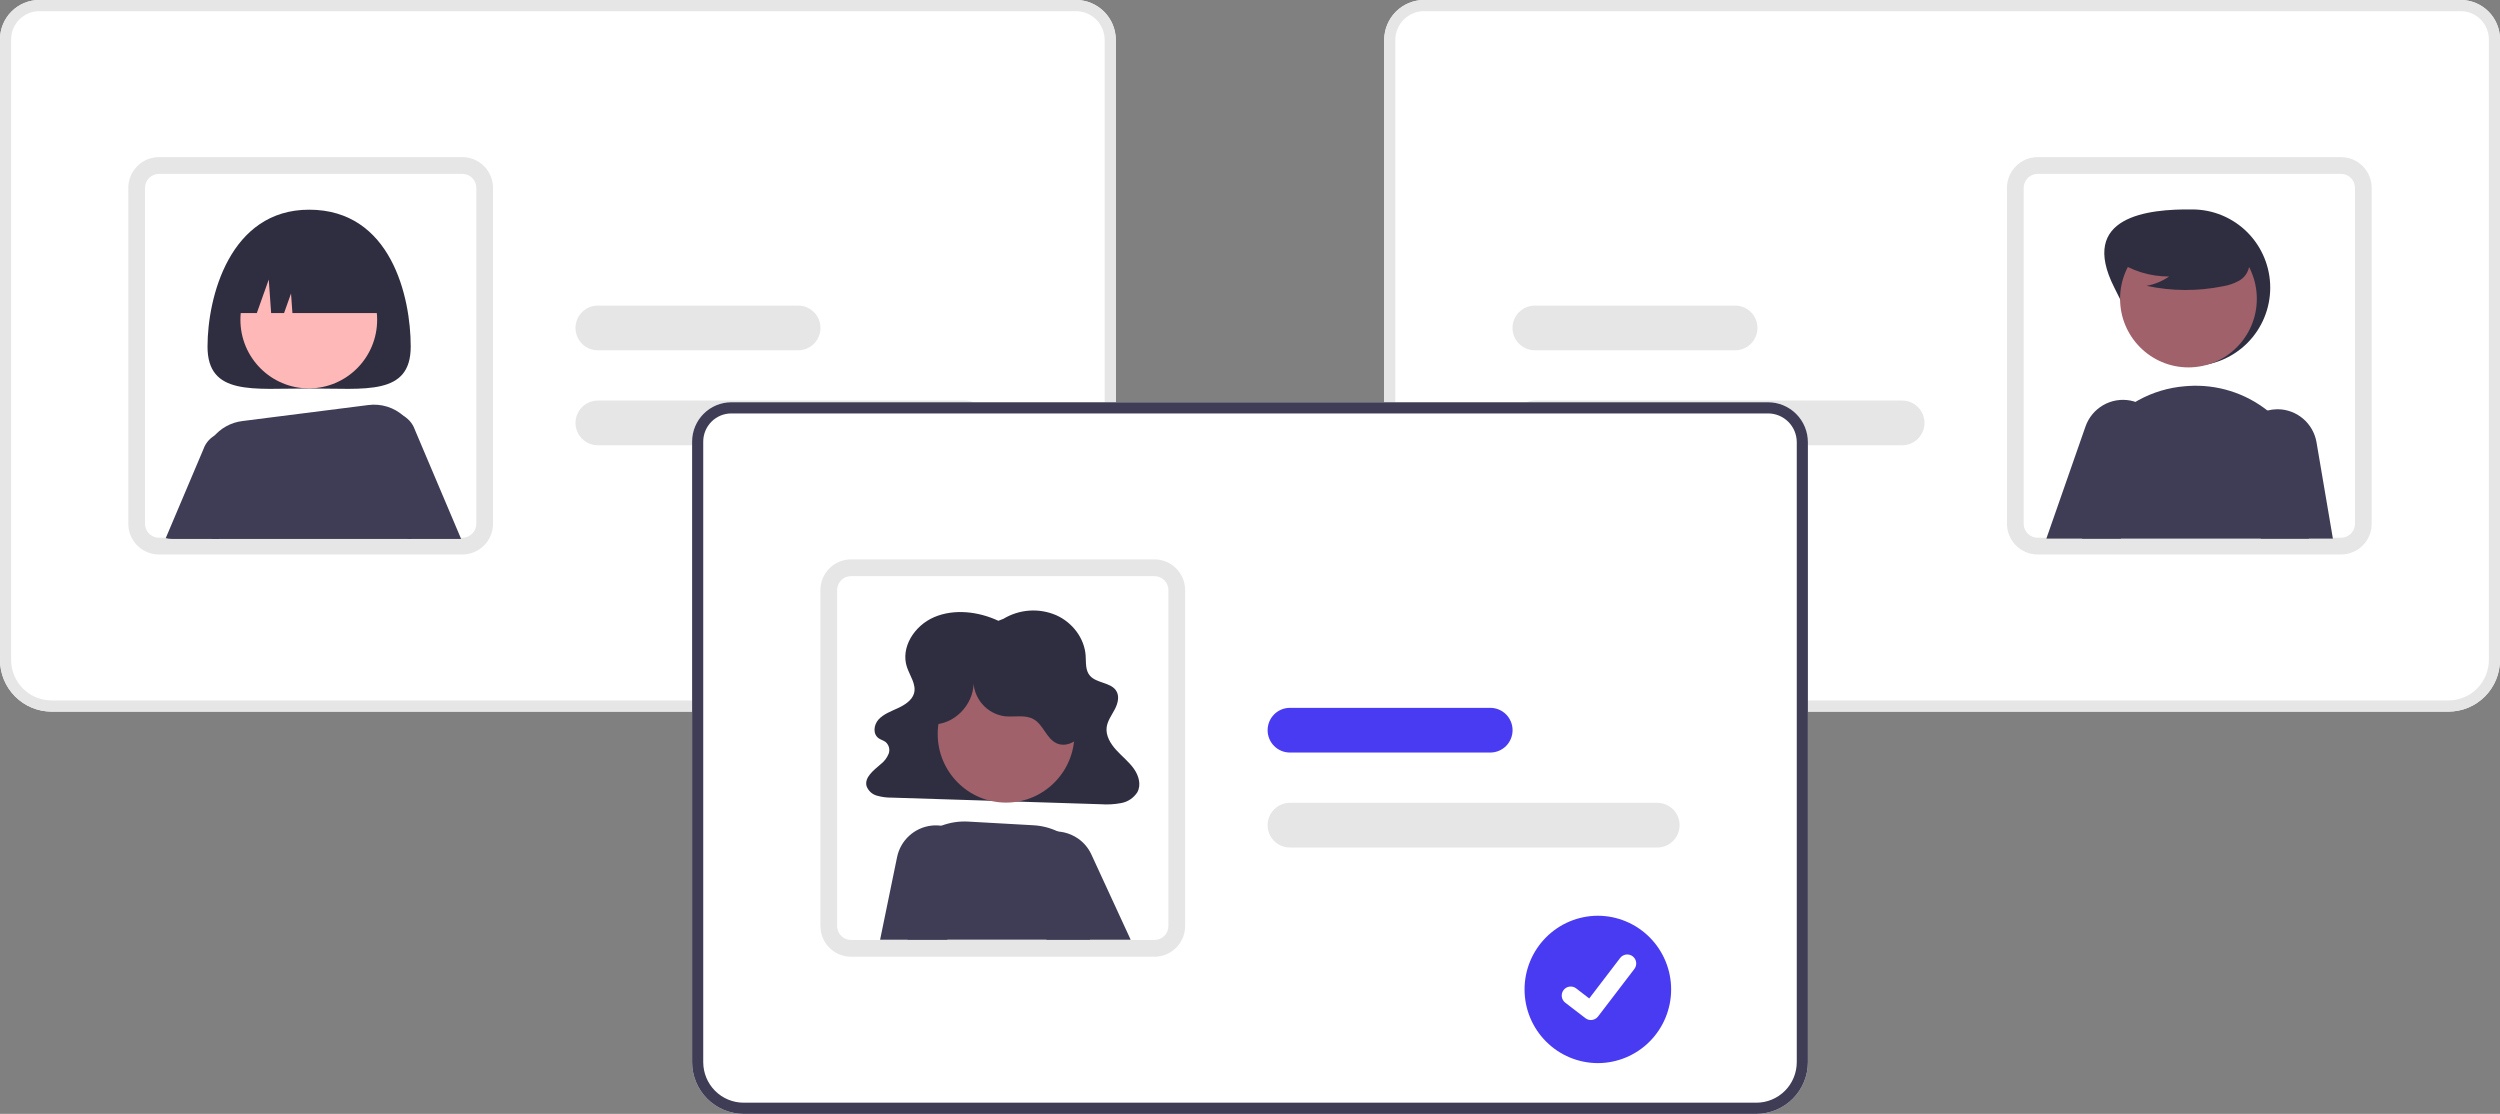 <svg width="404" height="180" viewBox="0 0 404 180" fill="none" xmlns="http://www.w3.org/2000/svg">
<rect x="0" y="0" width="404" height="180" fill="#808080" stroke="none"/>
<g clip-path="url(#clip0_9775_2989)">
<path d="M171.991 114.996H8.322C6.116 114.993 4 114.112 2.44 112.547C0.88 110.981 0.002 108.858 0 106.644V6.36C0.002 4.674 0.67 3.057 1.858 1.865C3.046 0.673 4.657 0.002 6.337 0H173.882C175.587 0.002 177.221 0.683 178.427 1.893C179.633 3.102 180.311 4.743 180.313 6.454V106.644C180.31 108.858 179.433 110.981 177.873 112.547C176.313 114.112 174.197 114.993 171.991 114.996Z" fill="white"/>
<path d="M171.991 114.996H8.322C6.116 114.993 4 114.112 2.44 112.547C0.88 110.981 0.002 108.858 0 106.644V6.36C0.002 4.674 0.67 3.057 1.858 1.865C3.046 0.673 4.657 0.002 6.337 0H173.882C175.587 0.002 177.221 0.683 178.427 1.893C179.633 3.102 180.311 4.743 180.313 6.454V106.644C180.31 108.858 179.433 110.981 177.873 112.547C176.313 114.112 174.197 114.993 171.991 114.996ZM6.337 1.806C5.134 1.807 3.981 2.287 3.13 3.141C2.279 3.995 1.801 5.152 1.799 6.36V106.644C1.801 108.38 2.489 110.043 3.712 111.271C4.935 112.498 6.593 113.188 8.322 113.19H171.991C173.72 113.188 175.378 112.498 176.601 111.271C177.824 110.043 178.512 108.38 178.514 106.644V6.454C178.512 5.222 178.024 4.04 177.155 3.169C176.287 2.297 175.11 1.807 173.882 1.806H6.337Z" fill="#E6E6E6"/>
<path d="M74.724 89.605H25.682C24.482 89.603 23.324 89.165 22.422 88.371C21.519 87.577 20.935 86.482 20.776 85.288C20.747 85.073 20.732 84.856 20.734 84.639V30.356C20.735 29.04 21.257 27.778 22.185 26.847C23.112 25.916 24.37 25.392 25.682 25.391H74.724C76.035 25.392 77.293 25.916 78.221 26.847C79.148 27.778 79.67 29.04 79.672 30.356V84.639C79.67 85.956 79.148 87.218 78.221 88.149C77.293 89.08 76.035 89.604 74.724 89.605ZM25.682 28.099C25.086 28.1 24.514 28.338 24.092 28.761C23.671 29.184 23.433 29.758 23.433 30.356V84.639C23.432 84.732 23.438 84.825 23.45 84.917C23.519 85.463 23.783 85.965 24.194 86.329C24.605 86.693 25.134 86.895 25.682 86.897H74.724C75.32 86.896 75.891 86.658 76.313 86.235C76.735 85.812 76.972 85.238 76.973 84.639V30.356C76.972 29.758 76.735 29.184 76.313 28.761C75.891 28.338 75.32 28.1 74.724 28.099H25.682Z" fill="#E6E6E6"/>
<path d="M155.98 71.954H96.602C95.647 71.954 94.732 71.574 94.057 70.896C93.382 70.219 93.003 69.301 93.003 68.343C93.003 67.385 93.382 66.466 94.057 65.789C94.732 65.112 95.647 64.731 96.602 64.731H155.98C156.935 64.731 157.85 65.112 158.525 65.789C159.2 66.466 159.579 67.385 159.579 68.343C159.579 69.301 159.2 70.219 158.525 70.896C157.85 71.574 156.935 71.954 155.98 71.954Z" fill="#E6E6E6"/>
<path d="M128.99 56.606H96.602C95.647 56.606 94.732 56.226 94.057 55.549C93.382 54.871 93.003 53.953 93.003 52.995C93.003 52.037 93.382 51.119 94.057 50.441C94.732 49.764 95.647 49.384 96.602 49.384H128.99C129.945 49.384 130.86 49.764 131.535 50.441C132.21 51.119 132.589 52.037 132.589 52.995C132.589 53.953 132.21 54.871 131.535 55.549C130.86 56.226 129.945 56.606 128.99 56.606Z" fill="#E6E6E6"/>
<path d="M66.373 56.006C66.373 63.984 59.022 62.778 49.954 62.778C40.886 62.778 33.535 63.984 33.535 56.006C33.535 48.028 37.125 33.887 49.954 33.887C63.224 33.887 66.373 48.028 66.373 56.006Z" fill="#2F2E41"/>
<path d="M67.037 69.433C66.72 68.516 66.089 67.742 65.256 67.248C65.095 67.149 64.926 67.063 64.752 66.991C64.021 66.686 63.217 66.601 62.44 66.747C61.661 66.893 60.943 67.263 60.371 67.813C59.8 68.362 59.4 69.067 59.221 69.84C59.041 70.614 59.091 71.423 59.363 72.169L65.903 87.088H74.518L67.037 69.433Z" fill="#3F3D56"/>
<path d="M38.495 70.245C37.978 69.994 37.414 69.856 36.84 69.84C36.266 69.823 35.695 69.928 35.164 70.149C34.634 70.369 34.156 70.7 33.761 71.118C33.367 71.537 33.065 72.035 32.876 72.579L26.785 86.957C27.097 87.044 27.42 87.088 27.744 87.088H35.386L40.55 75.314C40.895 74.364 40.875 73.319 40.495 72.382C40.115 71.446 39.403 70.684 38.495 70.245Z" fill="#3F3D56"/>
<path d="M49.899 62.764C56.001 62.764 60.947 57.8 60.947 51.676C60.947 45.553 56.001 40.589 49.899 40.589C43.797 40.589 38.85 45.553 38.85 51.676C38.85 57.8 43.797 62.764 49.899 62.764Z" fill="#FFB8B8"/>
<path d="M65.449 67.424C65.386 67.365 65.323 67.302 65.256 67.247C64.486 66.551 63.574 66.029 62.584 65.72C61.594 65.411 60.548 65.32 59.52 65.455L39.16 68.042C37.295 68.273 35.593 69.225 34.416 70.695C33.239 72.165 32.678 74.037 32.854 75.915C33.133 79.066 33.582 83.043 34.302 87.087H66.466L67.649 73.292C67.744 72.211 67.596 71.122 67.215 70.106C66.834 69.091 66.231 68.174 65.449 67.424Z" fill="#3F3D56"/>
<path d="M37.133 50.589H41.503L43.431 45.171L43.816 50.589H45.905L47.03 47.428L47.255 50.589H62.774C62.774 47.476 61.542 44.49 59.349 42.289C57.155 40.088 54.18 38.852 51.078 38.852H48.829C45.727 38.852 42.752 40.088 40.559 42.289C38.365 44.49 37.133 47.476 37.133 50.589Z" fill="#2F2E41"/>
<path d="M223.687 106.644V6.454C223.689 4.743 224.367 3.102 225.573 1.893C226.779 0.683 228.413 0.002 230.118 0H397.663C399.343 0.002 400.954 0.673 402.142 1.865C403.33 3.057 403.998 4.674 404 6.36V106.644C403.997 108.858 403.12 110.981 401.56 112.547C400 114.112 397.884 114.993 395.678 114.996H232.009C229.803 114.993 227.687 114.112 226.127 112.547C224.567 110.981 223.689 108.858 223.687 106.644Z" fill="white"/>
<path d="M223.687 106.644V6.454C223.689 4.743 224.367 3.102 225.573 1.893C226.779 0.683 228.413 0.002 230.118 0H397.663C399.343 0.002 400.954 0.673 402.142 1.865C403.33 3.057 403.998 4.674 404 6.36V106.644C403.997 108.858 403.12 110.981 401.56 112.547C400 114.112 397.884 114.993 395.678 114.996H232.009C229.803 114.993 227.687 114.112 226.127 112.547C224.567 110.981 223.689 108.858 223.687 106.644ZM230.118 1.806C228.89 1.807 227.713 2.297 226.845 3.169C225.976 4.04 225.488 5.222 225.486 6.454V106.644C225.488 108.38 226.176 110.043 227.399 111.271C228.622 112.498 230.28 113.188 232.009 113.19H395.678C397.407 113.188 399.065 112.498 400.288 111.271C401.511 110.043 402.199 108.38 402.201 106.644V6.36C402.199 5.152 401.721 3.995 400.87 3.141C400.019 2.287 398.866 1.807 397.663 1.806H230.118Z" fill="#E6E6E6"/>
<path d="M324.328 84.639V30.356C324.33 29.04 324.852 27.778 325.779 26.847C326.707 25.916 327.965 25.392 329.277 25.391H378.318C379.63 25.392 380.888 25.916 381.815 26.847C382.743 27.778 383.265 29.04 383.266 30.356V84.639C383.268 84.856 383.253 85.073 383.224 85.288C383.065 86.482 382.481 87.577 381.579 88.371C380.676 89.165 379.518 89.603 378.318 89.605H329.277C327.965 89.604 326.707 89.08 325.779 88.149C324.852 87.218 324.33 85.956 324.328 84.639ZM329.277 28.099C328.68 28.1 328.109 28.338 327.687 28.761C327.265 29.184 327.028 29.758 327.027 30.356V84.639C327.028 85.238 327.265 85.812 327.687 86.235C328.109 86.658 328.68 86.896 329.277 86.897H378.318C378.866 86.895 379.395 86.693 379.806 86.329C380.217 85.965 380.481 85.463 380.55 84.917C380.563 84.825 380.568 84.732 380.567 84.639V30.356C380.567 29.758 380.329 29.184 379.908 28.761C379.486 28.338 378.914 28.1 378.318 28.099H329.277Z" fill="#E6E6E6"/>
<path d="M244.421 68.343C244.422 67.385 244.801 66.467 245.476 65.79C246.151 65.113 247.066 64.733 248.02 64.731H307.398C308.353 64.731 309.268 65.112 309.943 65.789C310.618 66.466 310.997 67.385 310.997 68.343C310.997 69.301 310.618 70.219 309.943 70.896C309.268 71.574 308.353 71.954 307.398 71.954H248.02C247.066 71.953 246.151 71.572 245.476 70.895C244.801 70.218 244.422 69.3 244.421 68.343Z" fill="#E6E6E6"/>
<path d="M244.421 52.995C244.422 52.038 244.801 51.12 245.476 50.443C246.151 49.766 247.066 49.385 248.02 49.384H280.408C281.362 49.384 282.278 49.764 282.953 50.441C283.628 51.119 284.007 52.037 284.007 52.995C284.007 53.953 283.628 54.871 282.953 55.549C282.278 56.226 281.362 56.606 280.408 56.606H248.02C247.066 56.605 246.151 56.225 245.476 55.547C244.801 54.87 244.422 53.953 244.421 52.995Z" fill="#E6E6E6"/>
<path d="M341.678 46.485C344.831 52.707 347.317 59.125 354.273 59.125C357.614 59.125 360.817 57.793 363.18 55.423C365.542 53.052 366.869 49.837 366.869 46.485C366.869 43.133 365.542 39.918 363.18 37.547C360.817 35.177 357.614 33.845 354.273 33.845C347.204 33.756 335.808 34.904 341.678 46.485Z" fill="#2F2E41"/>
<path d="M353.653 59.371C359.755 59.371 364.702 54.407 364.702 48.284C364.702 42.16 359.755 37.196 353.653 37.196C347.551 37.196 342.605 42.16 342.605 48.284C342.605 54.407 347.551 59.371 353.653 59.371Z" fill="#A0616A"/>
<path d="M368.737 68.494C368.025 67.716 367.25 66.997 366.421 66.346C362.794 63.493 358.248 62.079 353.65 62.373C353.466 62.382 353.281 62.396 353.096 62.414C350.433 62.627 347.846 63.408 345.507 64.703C343.167 65.998 341.13 67.778 339.529 69.925C337.904 72.105 336.762 74.608 336.178 77.266C335.595 79.925 335.584 82.678 336.147 85.341C336.268 85.906 336.376 86.474 336.479 87.043H373.105L373.528 84.199C373.951 81.388 373.74 78.519 372.911 75.8C372.082 73.082 370.656 70.586 368.737 68.494Z" fill="#3F3D56"/>
<path d="M374.347 71.46C374.089 69.976 373.32 68.631 372.175 67.657C371.03 66.684 369.581 66.144 368.081 66.133C368.022 66.133 367.959 66.137 367.901 66.137C367.401 66.149 366.904 66.219 366.421 66.345C365.608 66.562 364.846 66.938 364.178 67.451C363.51 67.964 362.95 68.605 362.529 69.336C362.109 70.067 361.836 70.874 361.727 71.711C361.619 72.548 361.676 73.398 361.895 74.213L365.355 87.043H376.997L374.347 71.46Z" fill="#3F3D56"/>
<path d="M348.729 68.096C348.29 67.231 347.661 66.478 346.889 65.893C346.342 65.479 345.731 65.159 345.08 64.945C344.814 64.854 344.542 64.782 344.266 64.729C342.762 64.443 341.205 64.706 339.877 65.471C338.549 66.236 337.537 67.452 337.024 68.9L330.69 87.042H342.71L348.841 73.698C349.25 72.818 349.452 71.855 349.433 70.884C349.413 69.913 349.172 68.959 348.729 68.096Z" fill="#3F3D56"/>
<path d="M341.929 42.018C344.454 43.764 347.451 44.694 350.517 44.682C349.423 45.443 348.178 45.957 346.867 46.188C350.944 47.066 355.157 47.09 359.244 46.258C360.152 46.112 361.029 45.81 361.835 45.365C362.237 45.14 362.587 44.833 362.862 44.463C363.138 44.093 363.333 43.669 363.434 43.219C363.706 41.662 362.497 40.248 361.241 39.295C359.317 37.858 357.1 36.867 354.748 36.396C352.397 35.924 349.971 35.983 347.645 36.568C346.126 36.962 344.604 37.628 343.618 38.852C342.631 40.076 342.339 41.963 343.279 43.223L341.929 42.018Z" fill="#2F2E41"/>
<path d="M283.834 180H120.166C117.959 179.998 115.844 179.117 114.284 177.552C112.724 175.986 111.846 173.863 111.844 171.649V71.365C111.845 69.678 112.514 68.062 113.702 66.87C114.89 65.677 116.501 65.007 118.181 65.005H285.725C287.43 65.007 289.065 65.687 290.271 66.897C291.476 68.107 292.155 69.748 292.156 71.459V171.649C292.154 173.863 291.276 175.986 289.716 177.552C288.156 179.117 286.041 179.998 283.834 180Z" fill="white"/>
<path d="M283.834 180H120.166C117.959 179.998 115.844 179.117 114.284 177.552C112.724 175.986 111.846 173.863 111.844 171.649V71.365C111.845 69.678 112.514 68.062 113.702 66.87C114.89 65.677 116.501 65.007 118.181 65.005H285.725C287.43 65.007 289.065 65.687 290.271 66.897C291.476 68.107 292.155 69.748 292.156 71.459V171.649C292.154 173.863 291.276 175.986 289.716 177.552C288.156 179.117 286.041 179.998 283.834 180ZM118.181 66.811C116.978 66.812 115.824 67.292 114.973 68.146C114.123 69 113.644 70.157 113.643 71.365V171.649C113.645 173.385 114.333 175.048 115.555 176.275C116.778 177.503 118.436 178.193 120.166 178.195H283.834C285.564 178.193 287.222 177.503 288.444 176.275C289.667 175.048 290.355 173.385 290.357 171.649V71.459C290.356 70.227 289.867 69.045 288.999 68.174C288.131 67.302 286.953 66.812 285.725 66.811H118.181Z" fill="#3F3D56"/>
<path d="M186.567 154.609H137.525C136.326 154.607 135.167 154.169 134.265 153.375C133.363 152.581 132.778 151.486 132.62 150.292C132.59 150.077 132.576 149.86 132.577 149.643V95.36C132.579 94.044 133.101 92.781 134.028 91.851C134.956 90.92 136.214 90.396 137.525 90.394H186.567C187.879 90.396 189.137 90.92 190.064 91.851C190.992 92.781 191.514 94.044 191.515 95.36V149.643C191.514 150.96 190.992 152.222 190.064 153.153C189.137 154.084 187.879 154.607 186.567 154.609ZM137.525 93.103C136.929 93.104 136.357 93.342 135.936 93.765C135.514 94.188 135.277 94.762 135.276 95.36V149.643C135.275 149.736 135.281 149.829 135.293 149.921C135.362 150.467 135.627 150.969 136.038 151.333C136.448 151.697 136.977 151.899 137.525 151.9H186.567C187.163 151.9 187.735 151.662 188.157 151.239C188.578 150.815 188.815 150.242 188.816 149.643V95.36C188.815 94.762 188.578 94.188 188.157 93.765C187.735 93.342 187.163 93.104 186.567 93.103H137.525Z" fill="#E6E6E6"/>
<path d="M161.334 100.319C158.142 98.829 154.222 98.34 150.974 99.725C147.725 101.11 145.51 104.66 146.561 107.801C147.037 109.226 148.122 110.627 147.699 112.065C147.374 113.172 146.239 113.903 145.125 114.423C144.011 114.943 142.792 115.38 141.986 116.257C141.18 117.133 141.012 118.643 142.018 119.322C142.35 119.546 142.765 119.653 143.086 119.889C143.36 120.112 143.558 120.416 143.652 120.758C143.746 121.099 143.731 121.462 143.61 121.795C143.342 122.464 142.899 123.049 142.328 123.488C141.185 124.477 139.674 125.609 140.029 127.013C140.161 127.388 140.381 127.726 140.67 127.998C140.96 128.269 141.31 128.467 141.692 128.574C142.485 128.803 143.308 128.912 144.134 128.897L177.856 129.963C178.97 130.047 180.089 129.984 181.186 129.776C181.719 129.679 182.227 129.472 182.676 129.169C183.126 128.865 183.509 128.472 183.801 128.014C184.447 126.814 184.023 125.336 183.225 124.216C182.428 123.096 181.299 122.213 180.366 121.184C179.434 120.156 178.671 118.872 178.835 117.542C178.967 116.478 179.666 115.558 180.168 114.592C180.67 113.625 180.962 112.416 180.311 111.527C179.395 110.273 177.195 110.387 176.154 109.219C175.367 108.337 175.519 107.069 175.441 105.932C175.253 103.198 173.367 100.616 170.682 99.417C169.316 98.829 167.831 98.575 166.349 98.676C164.866 98.777 163.429 99.231 162.156 99.999L161.334 100.319Z" fill="#2F2E41"/>
<path d="M162.582 129.701C168.684 129.701 173.63 124.737 173.63 118.614C173.63 112.49 168.684 107.526 162.582 107.526C156.48 107.526 151.533 112.49 151.533 118.614C151.533 124.737 156.48 129.701 162.582 129.701Z" fill="#A0616A"/>
<path d="M177.088 144.019C177.077 142.075 176.54 140.171 175.536 138.51C174.531 136.848 173.096 135.491 171.384 134.584C171.244 134.507 171.1 134.44 170.956 134.372C169.713 133.78 168.367 133.437 166.993 133.361L156.476 132.769C154.991 132.684 153.504 132.913 152.112 133.442C151.774 133.569 151.442 133.713 151.118 133.875C150.102 134.378 149.172 135.041 148.365 135.839C147.302 136.892 146.471 138.156 145.924 139.551C145.377 140.946 145.127 142.44 145.189 143.937L145.378 148.411L146.701 151.855H176.107C176.472 151.412 176.788 150.931 177.052 150.42C177.55 149.428 177.813 148.334 177.819 147.223C177.825 146.113 177.575 145.016 177.088 144.019Z" fill="#3F3D56"/>
<path d="M176.368 138.087C175.888 137.043 175.136 136.147 174.191 135.496C173.509 135.027 172.744 134.693 171.937 134.512C171.614 134.441 171.286 134.394 170.956 134.372C170.307 134.328 169.654 134.384 169.022 134.539C168.078 134.775 167.199 135.223 166.453 135.849C165.706 136.476 165.112 137.264 164.713 138.155C164.315 139.046 164.124 140.016 164.154 140.992C164.184 141.968 164.435 142.924 164.888 143.789L168.932 151.472L169.134 151.856H182.715L176.368 138.087Z" fill="#3F3D56"/>
<path d="M154.141 134.084C153.505 133.759 152.819 133.542 152.113 133.443C151.586 133.367 151.053 133.36 150.525 133.42C149.181 133.573 147.919 134.148 146.921 135.063C145.922 135.978 145.237 137.187 144.965 138.517L142.225 151.856H152.94L154.942 151.034L157.434 141.437C157.797 140.018 157.668 138.518 157.07 137.182C156.472 135.846 155.439 134.754 154.141 134.084Z" fill="#3F3D56"/>
<path d="M151.279 117.037C154.768 116.755 157.665 113.258 157.302 109.764C157.261 111.204 157.749 112.609 158.673 113.711C159.597 114.814 160.893 115.537 162.314 115.743C163.914 115.92 165.669 115.434 167.062 116.245C168.605 117.142 169.099 119.321 170.706 120.096C172.259 120.845 174.232 119.824 174.999 118.276C175.767 116.727 175.578 114.867 175.07 113.215C174.345 110.859 173.024 108.732 171.237 107.039C169.449 105.347 167.256 104.148 164.87 103.558C162.484 102.968 159.986 103.008 157.62 103.674C155.254 104.34 153.1 105.609 151.368 107.358C149.901 108.839 148.736 110.726 148.547 112.806C148.358 114.885 149.319 117.142 151.18 118.076L151.279 117.037Z" fill="#2F2E41"/>
<path d="M267.824 136.959H208.445C207.491 136.959 206.575 136.579 205.9 135.901C205.226 135.224 204.846 134.305 204.846 133.348C204.846 132.39 205.226 131.471 205.9 130.794C206.575 130.117 207.491 129.736 208.445 129.736H267.824C268.778 129.736 269.694 130.117 270.369 130.794C271.044 131.471 271.423 132.39 271.423 133.348C271.423 134.305 271.044 135.224 270.369 135.901C269.694 136.579 268.778 136.959 267.824 136.959Z" fill="#E6E6E6"/>
<path d="M240.834 121.61H208.445C207.491 121.61 206.575 121.23 205.9 120.553C205.226 119.875 204.846 118.957 204.846 117.999C204.846 117.041 205.226 116.123 205.9 115.445C206.575 114.768 207.491 114.388 208.445 114.388H240.834C241.788 114.388 242.703 114.768 243.378 115.445C244.053 116.123 244.432 117.041 244.432 117.999C244.432 118.957 244.053 119.875 243.378 120.553C242.703 121.23 241.788 121.61 240.834 121.61Z" fill="#493BF1"/>
<path d="M258.212 147.984C255.069 147.99 252.056 149.247 249.836 151.48C247.615 153.712 246.368 156.738 246.368 159.892C246.368 163.046 247.615 166.072 249.836 168.304C252.056 170.536 255.069 171.794 258.212 171.799C261.355 171.794 264.368 170.536 266.588 168.304C268.809 166.072 270.056 163.046 270.056 159.892C270.056 156.738 268.809 153.712 266.588 151.48C264.368 149.247 261.355 147.99 258.212 147.984Z" fill="#493BF1"/>
<path d="M257.086 164.837C256.774 164.838 256.47 164.737 256.22 164.548L256.205 164.537L252.941 162.032C252.637 161.797 252.438 161.45 252.387 161.068C252.337 160.685 252.441 160.299 252.674 159.993C252.908 159.687 253.253 159.486 253.634 159.436C254.015 159.385 254.401 159.488 254.706 159.722L256.82 161.349L261.814 154.81C261.93 154.658 262.074 154.531 262.239 154.435C262.404 154.34 262.586 154.278 262.775 154.253C262.963 154.228 263.155 154.24 263.339 154.29C263.523 154.339 263.695 154.424 263.846 154.54L263.847 154.541L263.816 154.584L263.848 154.541C264.152 154.776 264.352 155.123 264.402 155.505C264.452 155.887 264.349 156.274 264.116 156.581L258.241 164.268C258.105 164.445 257.93 164.589 257.73 164.687C257.53 164.785 257.31 164.836 257.088 164.836L257.086 164.837Z" fill="white"/>
</g>
<defs>
<clipPath id="clip0_9775_2989">
<rect width="404" height="180" fill="white"/>
</clipPath>
</defs>
</svg>
